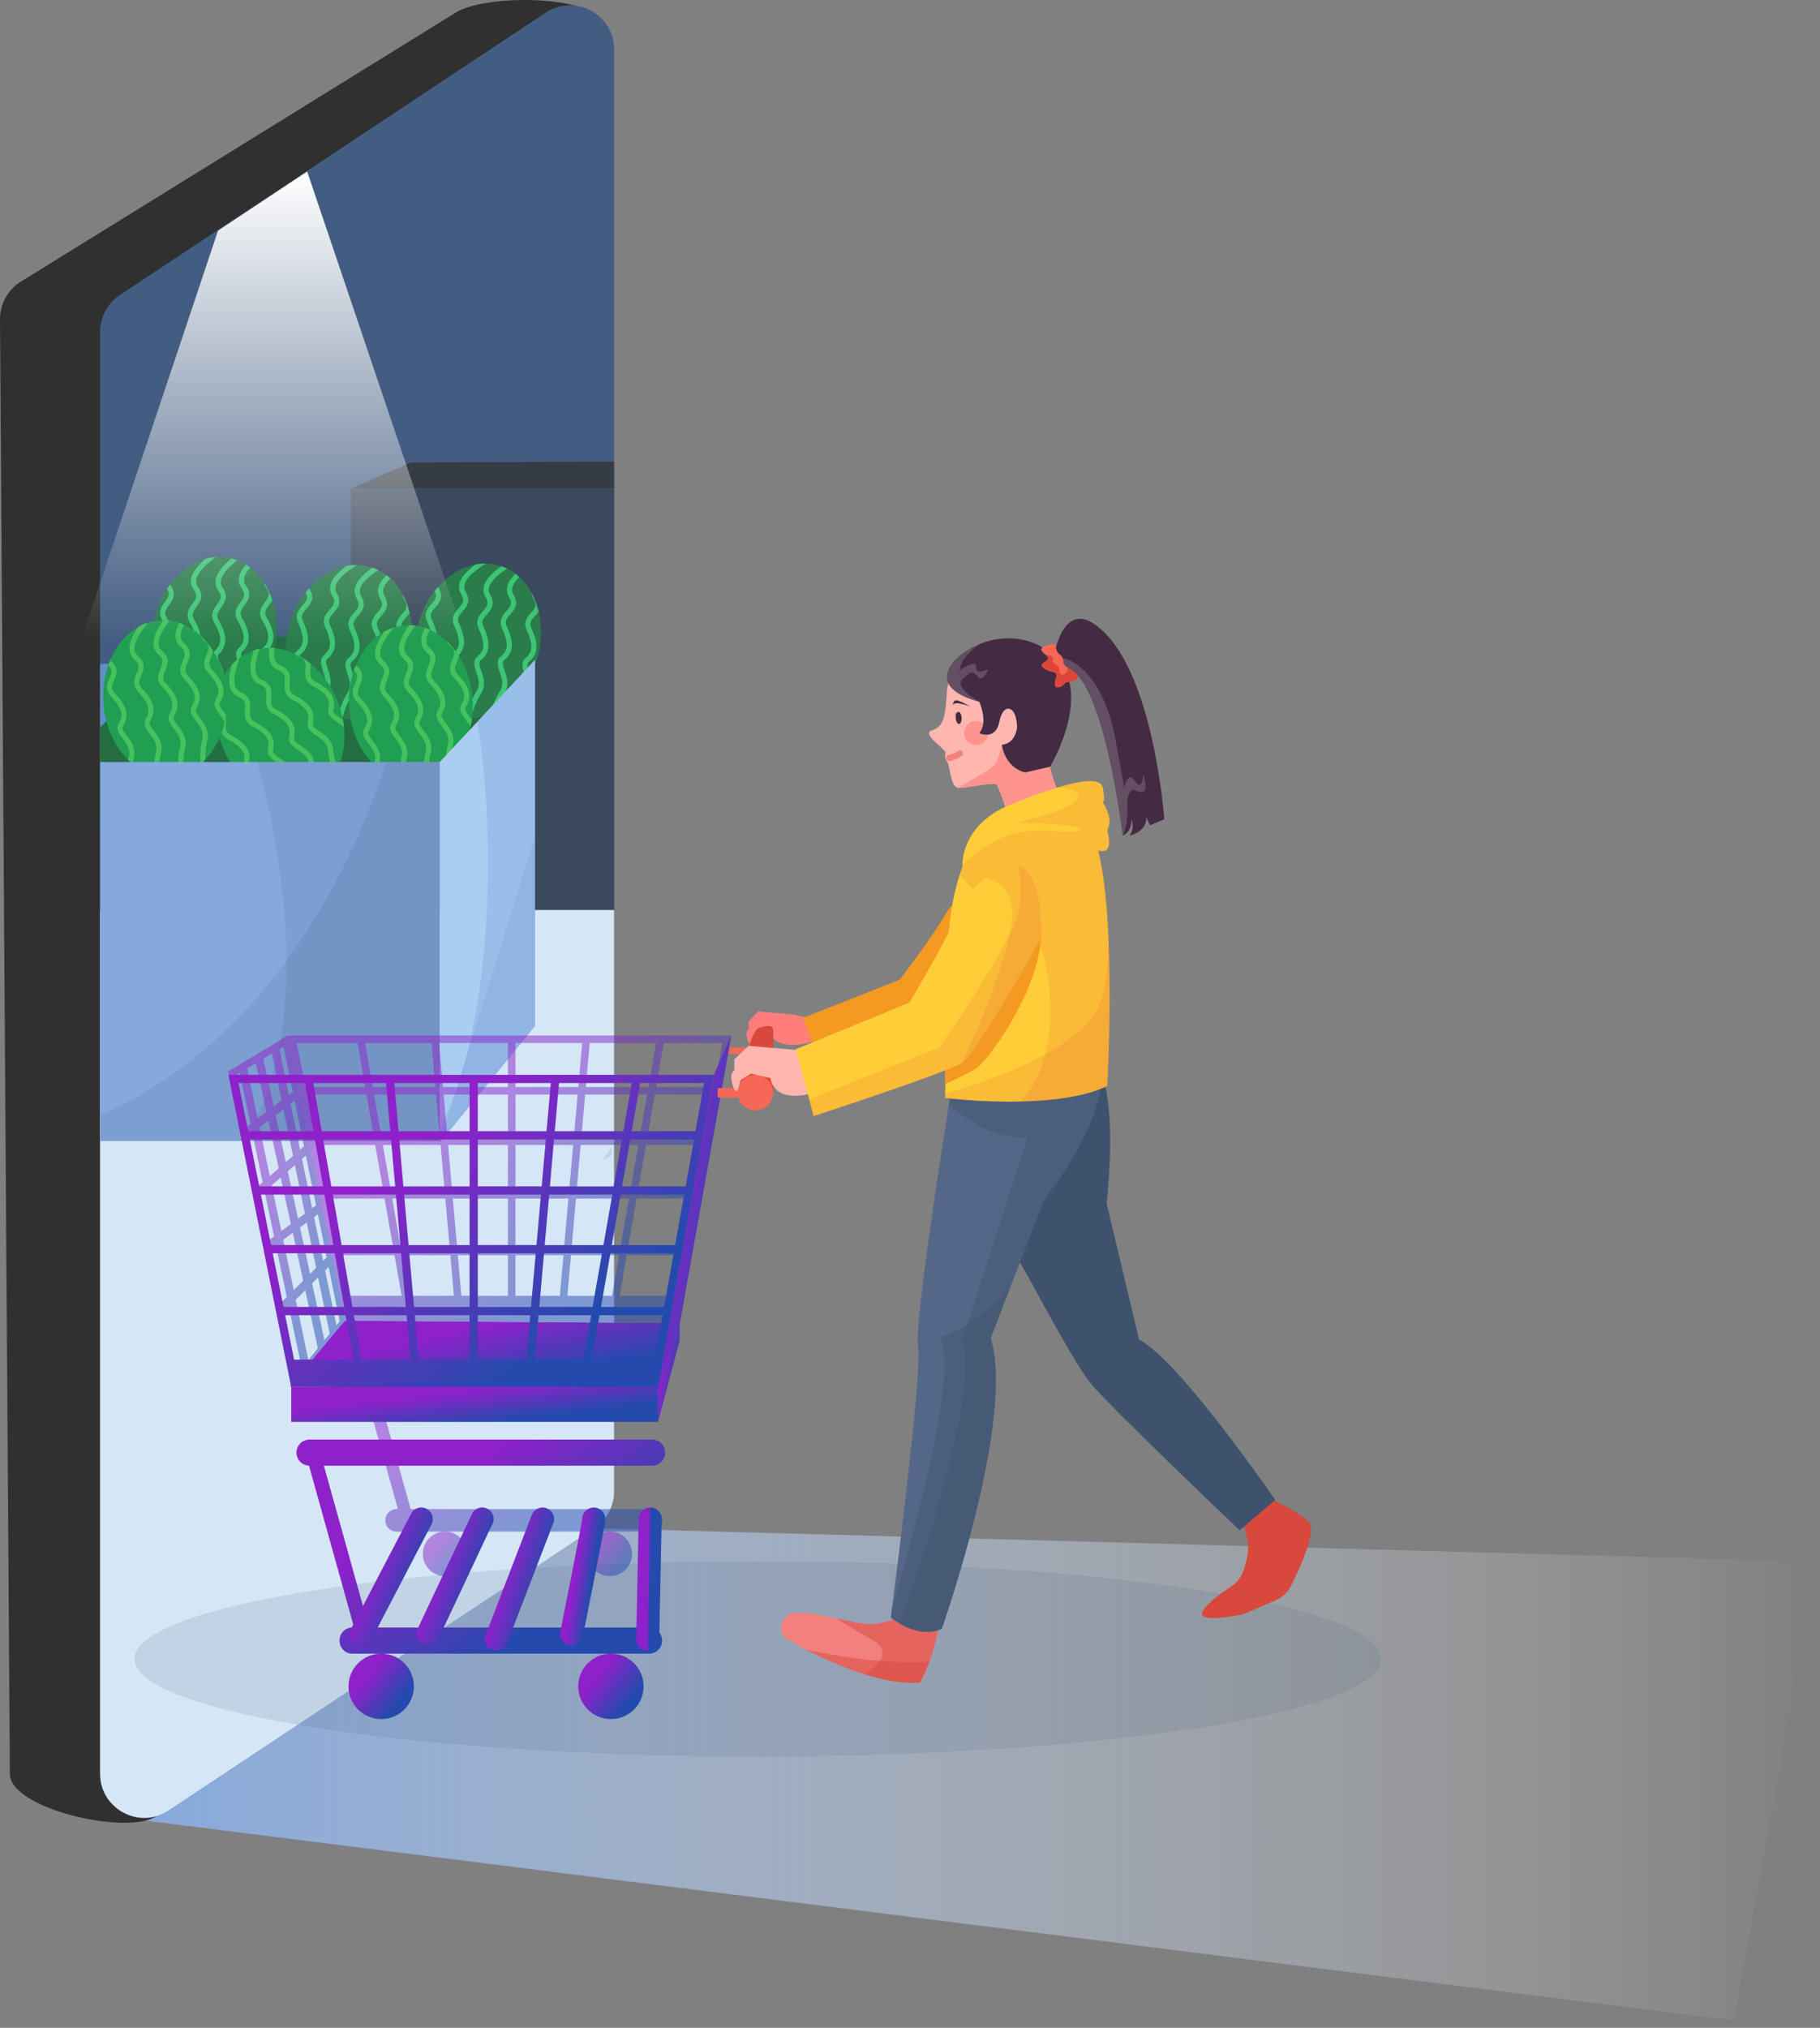 <svg width="158" height="176" viewBox="0 0 158 176" fill="none" xmlns="http://www.w3.org/2000/svg">
<rect x="0" y="0" width="158" height="176" fill="#808080" stroke="none"/>
<path d="M10.788 157.782L150.522 175.364L157.73 135.535L51.605 132.635L10.788 157.782Z" fill="url(#paint0_linear_5369_2092)"/>
<path d="M43.767 132.635L12.172 153.581L13.588 157.628C11.041 159.315 0.856 157.001 0.856 153.948L0 27.695C0 26.411 0.642 25.212 1.715 24.503L39.533 1.111C42.08 -0.576 52.501 -0.522 52.501 2.534L45.482 129.443C45.482 130.724 44.836 131.925 43.767 132.635Z" fill="#303030"/>
<path d="M53.314 4.296V129.436C53.314 130.724 52.672 131.922 51.605 132.635L14.636 157.136C12.094 158.823 8.688 156.994 8.688 153.937V28.8C8.688 27.52 9.337 26.322 10.403 25.608L16.174 21.782L22.422 17.645L47.365 1.104C49.919 -0.583 53.314 1.243 53.314 4.296Z" fill="#435D82"/>
<path opacity="0.44" d="M53.314 42.349H30.457V79.054H53.314V42.349Z" fill="#303030"/>
<path d="M53.314 78.979V129.436C53.314 130.724 52.672 131.922 51.605 132.635L14.636 157.136C12.094 158.823 8.688 156.994 8.688 153.937V78.979H53.314Z" fill="#D5E6F6"/>
<path d="M46.449 57.27L8.691 57.62V66.136H38.182L46.449 57.27Z" fill="#628FC4"/>
<path d="M8.691 63.109C8.962 62.763 15.596 57.274 15.596 57.274C15.596 57.274 17.746 55.823 20.895 55.195C24.044 54.567 32.311 57.075 32.311 57.075L38.438 57.998L42.183 61.133L42.547 66.736L38.438 70.431L29.558 71.066L16.377 71.447H8.688V63.109H8.691Z" fill="#246D42"/>
<path d="M46.046 58.654C45.939 58.85 45.832 59.043 45.718 59.229C45.029 60.352 44.109 61.222 43.086 61.754C42.911 61.853 42.729 61.932 42.543 62.007C42.001 62.214 41.445 62.321 40.882 62.328C40.732 62.328 40.586 62.328 40.432 62.317C40.193 62.285 39.951 62.246 39.715 62.181C39.405 62.099 39.113 61.985 38.842 61.836C38.71 61.764 38.571 61.686 38.438 61.607C37.864 61.222 37.379 60.712 36.998 60.102C36.901 59.945 36.819 59.803 36.734 59.639C35.974 58.141 35.76 56.19 36.295 54.221C36.598 53.109 37.098 52.121 37.729 51.308C37.829 51.183 37.932 51.054 38.035 50.94C38.956 49.913 40.093 49.214 41.285 48.989C41.584 48.932 41.891 48.907 42.187 48.915L42.19 48.907C42.55 48.922 42.907 48.968 43.253 49.061C43.353 49.086 43.442 49.118 43.538 49.15C43.71 49.207 43.867 49.278 44.027 49.35C44.287 49.478 44.53 49.628 44.758 49.803C44.876 49.892 44.993 49.988 45.097 50.092C45.521 50.477 45.874 50.944 46.16 51.468C46.416 51.953 46.627 52.484 46.762 53.062C47.055 54.271 47.048 55.641 46.673 57.017C46.509 57.602 46.302 58.144 46.046 58.654Z" fill="#2A7C4B"/>
<path d="M37.258 59.628C37.165 59.778 37.08 59.938 36.998 60.102C36.901 59.945 36.819 59.803 36.734 59.639C36.78 59.546 36.834 59.467 36.887 59.385C37.247 58.829 37.062 58.287 36.883 57.755C36.709 57.249 36.53 56.718 36.998 56.347C37.515 55.919 37.732 55.355 37.09 53.972C36.744 53.233 37.144 52.784 37.458 52.417C37.768 52.06 38.007 51.8 37.725 51.307C37.825 51.183 37.928 51.054 38.032 50.94C38.043 50.962 38.05 50.986 38.068 51.008C38.567 51.832 38.135 52.32 37.797 52.709C37.461 53.091 37.279 53.33 37.493 53.779C37.946 54.76 38.274 55.862 37.279 56.682C37.076 56.846 37.13 57.078 37.304 57.609C37.49 58.187 37.729 58.897 37.258 59.628Z" fill="#3DC474"/>
<path d="M39.619 59.981C39.248 60.559 39.002 61.268 38.842 61.836C38.709 61.764 38.57 61.686 38.438 61.607C38.61 61.029 38.87 60.331 39.241 59.746C39.601 59.189 39.416 58.64 39.237 58.116C39.07 57.606 38.891 57.081 39.352 56.7C39.865 56.279 40.083 55.716 39.441 54.332C39.102 53.597 39.498 53.144 39.819 52.781C40.143 52.41 40.375 52.142 40.047 51.593C39.423 50.555 40.439 49.61 41.277 48.989C41.577 48.932 41.884 48.907 42.18 48.914C42.14 48.932 42.105 48.964 42.062 48.989C41.295 49.499 39.879 50.452 40.432 51.365C40.921 52.192 40.493 52.673 40.15 53.073C39.815 53.455 39.633 53.694 39.847 54.143C40.304 55.116 40.628 56.226 39.633 57.046C39.43 57.21 39.483 57.442 39.662 57.966C39.858 58.54 40.09 59.25 39.619 59.981Z" fill="#3DC474"/>
<path d="M41.737 60.238C41.306 60.901 41.038 61.739 40.882 62.328C40.732 62.328 40.586 62.328 40.432 62.317C40.586 61.693 40.878 60.755 41.367 59.995C41.72 59.446 41.534 58.893 41.356 58.369C41.188 57.859 41.01 57.335 41.47 56.953C41.983 56.532 42.205 55.962 41.563 54.578C41.22 53.85 41.616 53.398 41.937 53.034C42.262 52.663 42.493 52.395 42.165 51.846C41.509 50.755 42.665 49.76 43.535 49.15C43.706 49.207 43.863 49.278 44.023 49.35C43.25 49.881 42.037 50.769 42.551 51.621C43.039 52.449 42.611 52.93 42.272 53.323C41.937 53.704 41.755 53.943 41.969 54.392C42.422 55.373 42.75 56.482 41.755 57.295C41.548 57.467 41.602 57.699 41.78 58.223C41.973 58.793 42.212 59.503 41.737 60.238Z" fill="#3DC474"/>
<path d="M43.774 60.231C43.474 60.702 43.242 61.258 43.085 61.75C42.91 61.85 42.729 61.928 42.543 62.003C42.714 61.401 42.982 60.63 43.399 59.985C43.752 59.435 43.574 58.886 43.388 58.351C43.221 57.848 43.042 57.324 43.503 56.943C44.023 56.525 44.244 55.955 43.595 54.567C43.257 53.833 43.649 53.387 43.97 53.023C44.294 52.652 44.526 52.385 44.198 51.836C43.745 51.079 44.162 50.359 44.747 49.799C44.865 49.888 44.983 49.984 45.086 50.088C44.601 50.544 44.262 51.083 44.58 51.611C45.072 52.431 44.647 52.923 44.301 53.312C43.966 53.694 43.791 53.932 43.998 54.382C44.451 55.363 44.786 56.475 43.784 57.285C43.585 57.456 43.631 57.688 43.816 58.212C44.009 58.79 44.248 59.5 43.774 60.231Z" fill="#3DC474"/>
<path d="M46.046 58.654C45.939 58.85 45.832 59.043 45.718 59.228C45.685 58.986 45.607 58.743 45.525 58.501C45.357 57.998 45.179 57.474 45.639 57.092C46.163 56.668 46.374 56.101 45.732 54.717C45.393 53.982 45.785 53.536 46.106 53.173C46.431 52.802 46.663 52.534 46.334 51.985C46.227 51.81 46.17 51.639 46.153 51.468C46.409 51.953 46.62 52.484 46.755 53.062C46.663 53.212 46.545 53.34 46.438 53.458C46.103 53.84 45.921 54.079 46.135 54.528C46.588 55.509 46.916 56.618 45.921 57.431C45.714 57.602 45.767 57.834 45.946 58.358C45.981 58.458 46.014 58.551 46.046 58.654Z" fill="#3DC474"/>
<path d="M34.851 58.776C34.744 58.972 34.637 59.164 34.523 59.35C33.838 60.473 32.914 61.343 31.891 61.875C31.716 61.975 31.534 62.053 31.349 62.128C30.806 62.335 30.25 62.442 29.687 62.449C29.537 62.449 29.391 62.449 29.237 62.438C28.998 62.406 28.756 62.367 28.52 62.303C28.21 62.221 27.918 62.107 27.647 61.957C27.515 61.886 27.376 61.807 27.244 61.729C26.669 61.343 26.184 60.834 25.803 60.224C25.707 60.067 25.625 59.924 25.539 59.76C24.779 58.262 24.565 56.311 25.1 54.343C25.403 53.23 25.903 52.242 26.534 51.429C26.634 51.304 26.737 51.176 26.841 51.062C27.761 50.035 28.898 49.336 30.09 49.111C30.389 49.054 30.696 49.029 30.992 49.036L30.995 49.029C31.356 49.043 31.712 49.089 32.058 49.182C32.158 49.207 32.247 49.239 32.344 49.271C32.515 49.328 32.672 49.4 32.832 49.471C33.093 49.599 33.335 49.749 33.563 49.924C33.681 50.013 33.799 50.109 33.902 50.213C34.327 50.598 34.68 51.065 34.965 51.59C35.222 52.075 35.432 52.606 35.568 53.184C35.86 54.393 35.853 55.762 35.478 57.139C35.314 57.724 35.108 58.266 34.851 58.776Z" fill="#2A7C4B"/>
<path d="M26.063 59.749C25.97 59.899 25.885 60.059 25.803 60.224C25.706 60.067 25.625 59.924 25.539 59.76C25.585 59.667 25.639 59.589 25.692 59.507C26.052 58.95 25.867 58.408 25.689 57.877C25.514 57.37 25.336 56.839 25.803 56.468C26.32 56.04 26.538 55.477 25.895 54.093C25.55 53.355 25.949 52.905 26.263 52.538C26.573 52.181 26.812 51.921 26.53 51.429C26.63 51.304 26.734 51.176 26.837 51.062C26.848 51.083 26.855 51.108 26.873 51.129C27.372 51.953 26.94 52.442 26.602 52.83C26.266 53.212 26.084 53.451 26.299 53.9C26.751 54.881 27.079 55.983 26.084 56.803C25.881 56.967 25.935 57.199 26.11 57.731C26.295 58.305 26.534 59.014 26.063 59.749Z" fill="#3DC474"/>
<path d="M28.424 60.102C28.053 60.68 27.807 61.39 27.647 61.957C27.515 61.886 27.376 61.807 27.244 61.729C27.415 61.151 27.675 60.452 28.046 59.867C28.406 59.311 28.221 58.761 28.043 58.237C27.875 57.727 27.697 57.203 28.157 56.821C28.67 56.4 28.888 55.837 28.246 54.453C27.907 53.718 28.303 53.266 28.624 52.902C28.948 52.531 29.18 52.263 28.852 51.714C28.228 50.676 29.244 49.731 30.082 49.111C30.382 49.054 30.689 49.029 30.985 49.036C30.945 49.054 30.91 49.086 30.867 49.111C30.1 49.621 28.684 50.573 29.237 51.486C29.726 52.313 29.298 52.795 28.956 53.194C28.62 53.576 28.438 53.815 28.652 54.264C29.109 55.238 29.433 56.347 28.438 57.167C28.235 57.331 28.289 57.563 28.467 58.087C28.663 58.661 28.895 59.368 28.424 60.102Z" fill="#3DC474"/>
<path d="M30.546 60.359C30.114 61.022 29.847 61.861 29.69 62.449C29.54 62.449 29.394 62.449 29.241 62.438C29.394 61.814 29.686 60.876 30.175 60.117C30.528 59.567 30.343 59.015 30.164 58.49C29.997 57.98 29.819 57.456 30.279 57.075C30.792 56.654 31.013 56.083 30.371 54.699C30.029 53.972 30.425 53.519 30.746 53.155C31.07 52.784 31.302 52.517 30.974 51.967C30.318 50.876 31.473 49.881 32.343 49.271C32.515 49.328 32.672 49.4 32.832 49.471C32.058 50.002 30.846 50.89 31.359 51.743C31.848 52.57 31.42 53.052 31.081 53.444C30.746 53.825 30.564 54.064 30.778 54.514C31.231 55.495 31.559 56.604 30.564 57.417C30.357 57.588 30.41 57.82 30.589 58.344C30.778 58.915 31.017 59.624 30.546 60.359Z" fill="#3DC474"/>
<path d="M32.583 60.352C32.283 60.823 32.051 61.379 31.894 61.871C31.719 61.971 31.538 62.05 31.352 62.124C31.523 61.522 31.791 60.752 32.208 60.106C32.561 59.557 32.383 59.008 32.197 58.473C32.03 57.97 31.851 57.446 32.311 57.064C32.832 56.647 33.053 56.076 32.404 54.689C32.065 53.954 32.458 53.508 32.779 53.144C33.103 52.773 33.335 52.506 33.007 51.957C32.554 51.201 32.971 50.48 33.556 49.92C33.674 50.01 33.791 50.106 33.895 50.209C33.41 50.666 33.071 51.204 33.388 51.732C33.881 52.552 33.456 53.045 33.11 53.433C32.775 53.815 32.6 54.054 32.807 54.503C33.26 55.484 33.595 56.597 32.593 57.406C32.393 57.577 32.44 57.809 32.625 58.334C32.814 58.911 33.053 59.621 32.583 60.352Z" fill="#3DC474"/>
<path d="M34.851 58.776C34.744 58.972 34.637 59.164 34.523 59.35C34.49 59.107 34.412 58.865 34.33 58.622C34.162 58.119 33.984 57.595 34.444 57.214C34.968 56.789 35.179 56.222 34.537 54.838C34.198 54.104 34.59 53.658 34.911 53.294C35.236 52.923 35.468 52.656 35.14 52.106C35.033 51.932 34.976 51.761 34.958 51.589C35.215 52.074 35.425 52.606 35.56 53.184C35.468 53.333 35.35 53.462 35.243 53.579C34.908 53.961 34.726 54.2 34.94 54.649C35.393 55.63 35.721 56.739 34.726 57.552C34.519 57.724 34.573 57.955 34.751 58.48C34.786 58.579 34.819 58.672 34.851 58.776Z" fill="#3DC474"/>
<path d="M23.417 57.709C23.328 57.913 23.238 58.116 23.142 58.312C22.557 59.492 21.712 60.438 20.738 61.054C20.574 61.169 20.396 61.261 20.221 61.354C19.701 61.607 19.155 61.764 18.591 61.818C18.442 61.828 18.296 61.843 18.142 61.846C17.903 61.836 17.657 61.818 17.418 61.775C17.101 61.721 16.801 61.632 16.516 61.507C16.377 61.45 16.231 61.383 16.095 61.315C15.492 60.983 14.961 60.512 14.529 59.942C14.419 59.795 14.326 59.656 14.226 59.503C13.342 58.077 12.957 56.154 13.317 54.146C13.52 53.012 13.934 51.982 14.49 51.118C14.579 50.987 14.668 50.847 14.765 50.726C15.592 49.621 16.662 48.829 17.832 48.501C18.124 48.419 18.431 48.365 18.724 48.347L18.727 48.34C19.087 48.322 19.444 48.337 19.8 48.401C19.9 48.419 19.993 48.44 20.093 48.465C20.268 48.508 20.432 48.565 20.596 48.618C20.867 48.725 21.12 48.85 21.363 49.007C21.487 49.086 21.612 49.171 21.726 49.264C22.183 49.61 22.575 50.045 22.907 50.544C23.206 51.004 23.46 51.518 23.645 52.078C24.044 53.255 24.151 54.621 23.898 56.026C23.784 56.621 23.624 57.181 23.417 57.709Z" fill="#2A7C4B"/>
<path d="M14.743 59.446C14.665 59.603 14.59 59.771 14.526 59.942C14.415 59.796 14.322 59.657 14.223 59.503C14.262 59.407 14.308 59.321 14.351 59.236C14.661 58.651 14.43 58.127 14.208 57.613C13.991 57.124 13.766 56.611 14.198 56.201C14.676 55.73 14.843 55.149 14.084 53.825C13.674 53.123 14.034 52.638 14.315 52.246C14.594 51.864 14.808 51.582 14.487 51.119C14.576 50.987 14.665 50.848 14.761 50.726C14.772 50.744 14.783 50.773 14.8 50.794C15.367 51.568 14.982 52.096 14.679 52.513C14.376 52.923 14.219 53.176 14.469 53.608C15.007 54.546 15.428 55.616 14.508 56.518C14.319 56.696 14.394 56.925 14.615 57.438C14.85 57.987 15.15 58.676 14.743 59.446Z" fill="#3DC474"/>
<path d="M17.126 59.592C16.808 60.199 16.623 60.93 16.512 61.508C16.373 61.45 16.227 61.383 16.092 61.315C16.213 60.723 16.413 60.006 16.73 59.393C17.04 58.808 16.808 58.276 16.587 57.77C16.377 57.274 16.156 56.768 16.58 56.35C17.055 55.887 17.222 55.306 16.466 53.986C16.067 53.283 16.416 52.798 16.705 52.41C16.994 52.014 17.204 51.725 16.83 51.208C16.116 50.227 17.047 49.196 17.828 48.508C18.121 48.426 18.427 48.373 18.72 48.355C18.681 48.376 18.649 48.412 18.609 48.44C17.889 49.014 16.562 50.084 17.19 50.947C17.75 51.728 17.365 52.249 17.058 52.674C16.755 53.084 16.598 53.337 16.848 53.769C17.386 54.699 17.807 55.776 16.887 56.679C16.698 56.857 16.773 57.085 16.994 57.592C17.24 58.137 17.532 58.822 17.126 59.592Z" fill="#3DC474"/>
<path d="M19.262 59.664C18.891 60.363 18.698 61.218 18.591 61.821C18.442 61.832 18.295 61.846 18.142 61.85C18.242 61.211 18.449 60.256 18.873 59.457C19.176 58.879 18.945 58.344 18.72 57.838C18.509 57.342 18.288 56.836 18.713 56.418C19.187 55.955 19.358 55.366 18.599 54.043C18.196 53.347 18.549 52.862 18.837 52.474C19.126 52.078 19.337 51.789 18.962 51.272C18.213 50.241 19.28 49.15 20.089 48.469C20.264 48.511 20.428 48.569 20.592 48.622C19.865 49.218 18.738 50.209 19.323 51.012C19.883 51.793 19.497 52.313 19.194 52.731C18.891 53.141 18.734 53.394 18.984 53.825C19.522 54.763 19.943 55.84 19.023 56.736C18.83 56.921 18.905 57.149 19.13 57.656C19.369 58.205 19.669 58.89 19.262 59.664Z" fill="#3DC474"/>
<path d="M21.291 59.478C21.035 59.97 20.853 60.548 20.739 61.051C20.575 61.165 20.396 61.258 20.221 61.35C20.339 60.733 20.539 59.945 20.899 59.268C21.202 58.69 20.977 58.158 20.749 57.641C20.539 57.153 20.314 56.65 20.739 56.229C21.224 55.766 21.391 55.181 20.624 53.854C20.225 53.151 20.575 52.673 20.863 52.285C21.152 51.889 21.363 51.6 20.988 51.083C20.471 50.366 20.824 49.617 21.359 49.004C21.484 49.082 21.609 49.168 21.723 49.26C21.281 49.756 20.988 50.323 21.348 50.822C21.908 51.596 21.53 52.124 21.22 52.541C20.917 52.952 20.767 53.205 21.01 53.636C21.548 54.574 21.976 55.655 21.049 56.547C20.867 56.736 20.931 56.96 21.163 57.47C21.395 58.023 21.698 58.708 21.291 59.478Z" fill="#3DC474"/>
<path d="M23.417 57.709C23.328 57.913 23.238 58.116 23.142 58.312C23.089 58.073 22.992 57.841 22.889 57.606C22.679 57.117 22.454 56.614 22.878 56.194C23.363 55.723 23.524 55.142 22.764 53.819C22.365 53.116 22.714 52.638 23.003 52.249C23.292 51.853 23.502 51.565 23.128 51.047C23.007 50.88 22.935 50.719 22.903 50.548C23.203 51.008 23.456 51.522 23.642 52.082C23.563 52.239 23.456 52.374 23.36 52.506C23.057 52.916 22.9 53.169 23.149 53.601C23.688 54.539 24.109 55.616 23.189 56.511C22.996 56.7 23.071 56.925 23.296 57.431C23.331 57.52 23.374 57.609 23.417 57.709Z" fill="#3DC474"/>
<path d="M40.963 62.456C40.924 62.674 40.885 62.895 40.839 63.105C40.55 64.389 39.954 65.509 39.155 66.34C39.023 66.49 38.873 66.622 38.724 66.754C38.278 67.121 37.782 67.403 37.251 67.592C37.108 67.638 36.969 67.684 36.819 67.724C36.584 67.77 36.341 67.809 36.099 67.827C35.778 67.852 35.464 67.834 35.157 67.781C35.008 67.756 34.851 67.727 34.704 67.695C34.038 67.513 33.413 67.185 32.857 66.732C32.714 66.615 32.59 66.504 32.458 66.379C31.259 65.206 30.428 63.426 30.303 61.39C30.232 60.238 30.389 59.143 30.728 58.169C30.781 58.02 30.838 57.863 30.899 57.724C31.441 56.454 32.294 55.43 33.349 54.835C33.617 54.685 33.898 54.56 34.18 54.475V54.467C34.526 54.364 34.876 54.296 35.236 54.271C35.339 54.264 35.432 54.264 35.532 54.264C35.714 54.264 35.885 54.278 36.056 54.296C36.345 54.336 36.62 54.4 36.894 54.492C37.037 54.539 37.176 54.596 37.308 54.657C37.832 54.885 38.317 55.213 38.756 55.619C39.155 55.994 39.523 56.432 39.836 56.935C40.503 57.984 40.931 59.286 41.02 60.712C41.063 61.315 41.038 61.893 40.963 62.456Z" fill="#209E52"/>
<path d="M32.95 66.201C32.91 66.372 32.878 66.554 32.857 66.732C32.714 66.615 32.59 66.504 32.458 66.379C32.472 66.276 32.497 66.183 32.522 66.09C32.686 65.448 32.333 64.995 31.997 64.546C31.669 64.122 31.331 63.676 31.652 63.176C32.005 62.606 32.026 62.003 30.977 60.898C30.414 60.309 30.649 59.753 30.828 59.307C31.01 58.868 31.149 58.547 30.724 58.173C30.778 58.023 30.835 57.866 30.895 57.727C30.91 57.741 30.928 57.766 30.949 57.781C31.684 58.398 31.434 59.004 31.238 59.482C31.042 59.953 30.949 60.234 31.291 60.594C32.037 61.379 32.7 62.317 32.019 63.415C31.876 63.633 32.005 63.84 32.34 64.286C32.707 64.76 33.16 65.356 32.95 66.201Z" fill="#46C15D"/>
<path d="M35.3 65.776C35.136 66.443 35.129 67.192 35.157 67.781C35.008 67.756 34.851 67.727 34.704 67.695C34.679 67.093 34.704 66.347 34.868 65.673C35.032 65.031 34.679 64.567 34.344 64.129C34.023 63.697 33.688 63.259 33.998 62.749C34.351 62.185 34.373 61.582 33.324 60.477C32.768 59.888 32.996 59.332 33.181 58.886C33.37 58.433 33.502 58.102 33.017 57.688C32.094 56.903 32.75 55.684 33.346 54.828C33.613 54.678 33.895 54.553 34.177 54.468C34.145 54.5 34.123 54.539 34.091 54.578C33.528 55.306 32.493 56.661 33.306 57.349C34.034 57.977 33.784 58.572 33.588 59.057C33.392 59.528 33.299 59.81 33.642 60.17C34.387 60.944 35.05 61.893 34.369 62.991C34.227 63.209 34.355 63.416 34.69 63.854C35.065 64.336 35.51 64.931 35.3 65.776Z" fill="#46C15D"/>
<path d="M37.39 65.338C37.194 66.105 37.208 66.982 37.247 67.592C37.105 67.638 36.965 67.684 36.816 67.724C36.762 67.082 36.737 66.101 36.958 65.224C37.115 64.589 36.762 64.129 36.427 63.69C36.106 63.259 35.771 62.82 36.081 62.31C36.434 61.746 36.456 61.137 35.407 60.031C34.851 59.45 35.079 58.897 35.264 58.448C35.453 57.995 35.585 57.663 35.1 57.249C34.13 56.425 34.904 55.109 35.532 54.257C35.714 54.257 35.885 54.271 36.056 54.289C35.493 55.042 34.63 56.272 35.389 56.914C36.117 57.542 35.867 58.137 35.671 58.615C35.475 59.086 35.382 59.368 35.724 59.728C36.47 60.513 37.133 61.458 36.452 62.549C36.309 62.777 36.438 62.98 36.773 63.419C37.147 63.897 37.6 64.493 37.39 65.338Z" fill="#46C15D"/>
<path d="M39.316 64.681C39.184 65.224 39.145 65.826 39.152 66.343C39.02 66.493 38.87 66.625 38.72 66.757C38.688 66.129 38.695 65.316 38.884 64.571C39.041 63.936 38.695 63.476 38.353 63.027C38.032 62.602 37.697 62.164 38.007 61.657C38.367 61.094 38.392 60.484 37.333 59.378C36.776 58.79 37.005 58.244 37.19 57.795C37.379 57.342 37.511 57.01 37.026 56.596C36.352 56.026 36.516 55.209 36.894 54.489C37.037 54.535 37.176 54.592 37.308 54.653C36.994 55.241 36.844 55.858 37.315 56.258C38.042 56.875 37.8 57.481 37.597 57.959C37.401 58.43 37.315 58.711 37.65 59.072C38.395 59.856 39.066 60.801 38.378 61.893C38.246 62.121 38.363 62.324 38.706 62.763C39.073 63.241 39.53 63.836 39.316 64.681Z" fill="#46C15D"/>
<path d="M40.963 62.456C40.924 62.674 40.885 62.895 40.839 63.105C40.728 62.888 40.582 62.681 40.425 62.478C40.104 62.053 39.769 61.615 40.079 61.108C40.439 60.538 40.453 59.935 39.405 58.829C38.849 58.241 39.077 57.695 39.262 57.246C39.451 56.793 39.583 56.461 39.098 56.047C38.941 55.916 38.831 55.773 38.763 55.616C39.162 55.99 39.53 56.429 39.844 56.932C39.804 57.103 39.733 57.26 39.672 57.41C39.476 57.881 39.383 58.162 39.726 58.523C40.471 59.307 41.135 60.252 40.453 61.344C40.311 61.572 40.439 61.775 40.774 62.214C40.835 62.292 40.899 62.371 40.963 62.456Z" fill="#46C15D"/>
<path d="M29.779 62.485C29.811 62.706 29.844 62.927 29.869 63.141C30 64.45 29.794 65.701 29.302 66.743C29.223 66.925 29.123 67.1 29.023 67.274C28.717 67.766 28.338 68.191 27.893 68.537C27.775 68.626 27.654 68.715 27.525 68.801C27.319 68.918 27.101 69.032 26.876 69.125C26.58 69.25 26.277 69.336 25.971 69.379C25.821 69.403 25.664 69.425 25.514 69.443C24.826 69.482 24.127 69.371 23.456 69.118C23.285 69.05 23.132 68.986 22.964 68.911C21.456 68.177 20.104 66.757 19.337 64.867C18.905 63.797 18.706 62.709 18.716 61.682C18.72 61.525 18.724 61.358 18.738 61.204C18.848 59.831 19.33 58.587 20.143 57.684C20.35 57.46 20.575 57.249 20.817 57.078L20.814 57.071C21.11 56.864 21.42 56.686 21.755 56.55C21.848 56.511 21.937 56.479 22.033 56.447C22.204 56.39 22.372 56.35 22.54 56.311C22.828 56.258 23.107 56.229 23.396 56.229C23.545 56.229 23.695 56.236 23.841 56.254C24.412 56.304 24.976 56.461 25.521 56.707C26.02 56.935 26.509 57.235 26.965 57.609C27.932 58.394 28.752 59.489 29.287 60.812C29.512 61.368 29.672 61.925 29.779 62.485Z" fill="#209E52"/>
<path d="M23.37 68.58C23.388 68.754 23.417 68.936 23.449 69.115C23.278 69.047 23.124 68.983 22.957 68.908C22.939 68.808 22.932 68.708 22.925 68.612C22.875 67.952 22.397 67.631 21.937 67.317C21.491 67.021 21.031 66.704 21.174 66.126C21.327 65.473 21.156 64.892 19.811 64.179C19.091 63.801 19.137 63.198 19.166 62.72C19.198 62.246 19.23 61.896 18.709 61.675C18.713 61.518 18.716 61.351 18.731 61.197C18.752 61.208 18.773 61.226 18.798 61.233C19.694 61.586 19.647 62.239 19.615 62.752C19.579 63.259 19.579 63.558 20.022 63.79C20.977 64.296 21.905 64.974 21.609 66.233C21.544 66.486 21.73 66.64 22.19 66.953C22.682 67.292 23.303 67.713 23.37 68.58Z" fill="#46C15D"/>
<path d="M25.464 67.431C25.521 68.116 25.753 68.829 25.967 69.378C25.817 69.403 25.66 69.425 25.51 69.443C25.296 68.879 25.082 68.166 25.025 67.474C24.975 66.814 24.497 66.486 24.037 66.179C23.595 65.873 23.139 65.566 23.274 64.981C23.427 64.336 23.26 63.754 21.912 63.041C21.198 62.659 21.238 62.06 21.273 61.579C21.305 61.087 21.33 60.734 20.735 60.495C19.608 60.045 19.847 58.679 20.139 57.681C20.346 57.456 20.571 57.246 20.813 57.075C20.792 57.114 20.785 57.16 20.767 57.206C20.464 58.077 19.915 59.689 20.906 60.084C21.794 60.448 21.748 61.09 21.716 61.614C21.68 62.121 21.68 62.42 22.122 62.652C23.074 63.152 24.005 63.836 23.709 65.095C23.645 65.348 23.83 65.502 24.287 65.808C24.783 66.14 25.396 66.565 25.464 67.431Z" fill="#46C15D"/>
<path d="M27.308 66.351C27.365 67.139 27.661 67.966 27.893 68.533C27.775 68.622 27.654 68.712 27.525 68.797C27.269 68.205 26.937 67.285 26.866 66.383C26.812 65.73 26.331 65.406 25.874 65.095C25.432 64.788 24.975 64.482 25.111 63.897C25.264 63.251 25.093 62.663 23.749 61.95C23.039 61.575 23.075 60.976 23.11 60.495C23.142 60.002 23.167 59.649 22.572 59.41C21.391 58.94 21.705 57.445 22.03 56.436C22.201 56.379 22.368 56.34 22.536 56.3C22.24 57.192 21.816 58.633 22.739 59C23.627 59.364 23.581 60.006 23.545 60.523C23.51 61.03 23.51 61.329 23.952 61.561C24.908 62.067 25.838 62.756 25.539 64.004C25.478 64.264 25.66 64.418 26.12 64.724C26.619 65.063 27.24 65.484 27.308 66.351Z" fill="#46C15D"/>
<path d="M28.927 65.117C28.973 65.673 29.127 66.254 29.298 66.743C29.219 66.925 29.119 67.1 29.02 67.274C28.791 66.689 28.538 65.916 28.481 65.149C28.428 64.496 27.953 64.168 27.486 63.854C27.047 63.555 26.587 63.248 26.723 62.663C26.887 62.014 26.712 61.425 25.36 60.716C24.647 60.334 24.686 59.742 24.726 59.261C24.758 58.769 24.783 58.416 24.187 58.176C23.367 57.848 23.264 57.025 23.392 56.222C23.542 56.222 23.692 56.229 23.838 56.247C23.727 56.903 23.784 57.538 24.355 57.766C25.243 58.123 25.204 58.772 25.161 59.289C25.125 59.796 25.132 60.092 25.567 60.327C26.523 60.834 27.461 61.518 27.154 62.77C27.101 63.027 27.276 63.184 27.743 63.49C28.239 63.826 28.859 64.246 28.927 65.117Z" fill="#46C15D"/>
<path d="M29.779 62.485C29.811 62.706 29.843 62.927 29.868 63.141C29.694 62.966 29.49 62.823 29.276 62.677C28.838 62.378 28.378 62.071 28.513 61.486C28.674 60.83 28.495 60.252 27.151 59.539C26.438 59.157 26.477 58.565 26.516 58.084C26.548 57.592 26.573 57.239 25.977 56.999C25.785 56.925 25.639 56.825 25.521 56.7C26.02 56.928 26.509 57.228 26.965 57.602C26.983 57.777 26.965 57.948 26.955 58.109C26.919 58.615 26.919 58.915 27.361 59.147C28.317 59.653 29.248 60.338 28.948 61.589C28.888 61.85 29.07 62.003 29.53 62.31C29.608 62.367 29.69 62.424 29.779 62.485Z" fill="#46C15D"/>
<path d="M19.633 62.028C19.594 62.246 19.554 62.467 19.508 62.677C19.219 63.961 18.624 65.081 17.825 65.912C17.693 66.062 17.543 66.194 17.393 66.326C16.947 66.693 16.452 66.975 15.92 67.164C15.778 67.21 15.639 67.256 15.489 67.296C15.253 67.342 15.011 67.381 14.768 67.399C14.447 67.424 14.133 67.406 13.827 67.353C13.677 67.328 13.52 67.299 13.374 67.267C12.707 67.085 12.083 66.757 11.527 66.304C11.384 66.186 11.259 66.076 11.127 65.951C9.929 64.778 9.098 62.998 8.973 60.962C8.902 59.81 9.059 58.715 9.397 57.741C9.451 57.592 9.508 57.435 9.569 57.296C10.111 56.026 10.963 55.002 12.019 54.407C12.286 54.257 12.568 54.132 12.85 54.047V54.039C13.195 53.936 13.545 53.868 13.905 53.843C14.009 53.836 14.101 53.836 14.201 53.836C14.383 53.836 14.554 53.85 14.726 53.868C15.014 53.907 15.289 53.972 15.564 54.064C15.706 54.111 15.845 54.168 15.977 54.228C16.502 54.457 16.987 54.785 17.425 55.191C17.825 55.566 18.192 56.005 18.506 56.507C19.173 57.556 19.601 58.858 19.69 60.284C19.736 60.887 19.711 61.465 19.633 62.028Z" fill="#209E52"/>
<path d="M11.623 65.773C11.584 65.944 11.552 66.126 11.53 66.304C11.387 66.186 11.263 66.076 11.131 65.951C11.145 65.848 11.17 65.755 11.195 65.662C11.359 65.02 11.006 64.567 10.671 64.118C10.342 63.694 10.004 63.248 10.325 62.748C10.678 62.178 10.699 61.575 9.651 60.47C9.087 59.881 9.322 59.325 9.501 58.879C9.683 58.44 9.822 58.119 9.397 57.745C9.451 57.595 9.508 57.438 9.569 57.299C9.583 57.313 9.601 57.338 9.622 57.353C10.357 57.97 10.107 58.576 9.911 59.054C9.715 59.525 9.622 59.806 9.964 60.166C10.71 60.951 11.373 61.889 10.692 62.987C10.549 63.205 10.678 63.412 11.013 63.858C11.38 64.332 11.833 64.927 11.623 65.773Z" fill="#46C15D"/>
<path d="M13.973 65.349C13.809 66.015 13.802 66.764 13.83 67.353C13.681 67.328 13.524 67.299 13.377 67.267C13.352 66.665 13.377 65.919 13.541 65.245C13.706 64.603 13.352 64.139 13.017 63.701C12.696 63.269 12.361 62.831 12.671 62.321C13.024 61.757 13.046 61.154 11.997 60.049C11.441 59.46 11.669 58.904 11.855 58.458C12.044 58.005 12.176 57.674 11.691 57.26C10.767 56.475 11.423 55.256 12.019 54.4C12.286 54.25 12.568 54.125 12.85 54.04C12.818 54.072 12.796 54.111 12.764 54.15C12.201 54.878 11.166 56.233 11.979 56.921C12.707 57.549 12.457 58.144 12.261 58.63C12.065 59.1 11.972 59.382 12.315 59.742C13.06 60.516 13.723 61.465 13.042 62.563C12.9 62.781 13.028 62.988 13.363 63.426C13.738 63.908 14.184 64.503 13.973 65.349Z" fill="#46C15D"/>
<path d="M16.063 64.91C15.867 65.677 15.881 66.554 15.92 67.164C15.778 67.21 15.639 67.257 15.489 67.296C15.435 66.654 15.41 65.673 15.632 64.796C15.788 64.161 15.435 63.701 15.1 63.262C14.779 62.831 14.444 62.392 14.754 61.882C15.107 61.319 15.129 60.709 14.08 59.603C13.524 59.022 13.752 58.469 13.938 58.02C14.127 57.567 14.258 57.235 13.773 56.821C12.803 55.998 13.577 54.681 14.205 53.829C14.387 53.829 14.558 53.843 14.729 53.861C14.166 54.614 13.303 55.844 14.062 56.486C14.79 57.114 14.54 57.709 14.344 58.187C14.148 58.658 14.055 58.94 14.398 59.3C15.143 60.084 15.806 61.03 15.125 62.121C14.982 62.349 15.111 62.553 15.446 62.991C15.82 63.469 16.273 64.065 16.063 64.91Z" fill="#46C15D"/>
<path d="M17.989 64.254C17.857 64.796 17.818 65.398 17.825 65.915C17.693 66.065 17.543 66.197 17.393 66.329C17.361 65.701 17.368 64.888 17.557 64.143C17.714 63.508 17.368 63.048 17.026 62.599C16.705 62.174 16.37 61.736 16.68 61.229C17.04 60.666 17.065 60.056 16.006 58.95C15.45 58.362 15.678 57.816 15.863 57.367C16.052 56.914 16.184 56.582 15.699 56.169C15.025 55.598 15.189 54.781 15.567 54.061C15.71 54.107 15.849 54.164 15.981 54.225C15.667 54.813 15.518 55.43 15.988 55.83C16.716 56.447 16.473 57.053 16.27 57.531C16.074 58.002 15.988 58.283 16.323 58.644C17.069 59.428 17.739 60.373 17.051 61.465C16.919 61.693 17.037 61.896 17.379 62.335C17.747 62.813 18.199 63.408 17.989 64.254Z" fill="#46C15D"/>
<path d="M19.633 62.028C19.594 62.246 19.554 62.467 19.508 62.677C19.397 62.46 19.251 62.253 19.094 62.05C18.773 61.625 18.438 61.187 18.748 60.68C19.109 60.11 19.123 59.507 18.074 58.401C17.518 57.813 17.746 57.267 17.932 56.818C18.121 56.365 18.253 56.033 17.768 55.62C17.611 55.488 17.5 55.345 17.432 55.188C17.832 55.562 18.199 56.001 18.513 56.504C18.474 56.675 18.402 56.832 18.342 56.982C18.146 57.453 18.053 57.734 18.395 58.095C19.141 58.879 19.804 59.824 19.123 60.916C18.98 61.144 19.109 61.347 19.444 61.786C19.508 61.864 19.572 61.943 19.633 62.028Z" fill="#46C15D"/>
<path d="M38.178 66.137H8.691V99.029H38.178V66.137Z" fill="#85A9DD"/>
<path opacity="0.12" d="M38.178 66.137V99.029H8.691V96.786C15.756 93.673 21.013 88.63 24.876 83.366C29.59 76.943 32.226 70.174 33.538 66.137H38.178Z" fill="#3F526D"/>
<path opacity="0.12" d="M38.178 66.137V99.029H21.248C23.998 94.393 24.897 88.787 24.875 83.366C24.847 76.586 23.395 70.088 22.354 66.137H38.178Z" fill="#3F526D"/>
<path opacity="0.12" d="M53.107 100.292L52.333 100.648L53.093 99.522L53.107 100.292Z" fill="#3F526D"/>
<path d="M46.448 57.27V89.043L38.185 99.158L38.178 99.172V66.136L41.413 62.67L46.448 57.27Z" fill="#AACEF2"/>
<path opacity="0.44" d="M46.448 72.592V89.047L38.185 99.161C39.776 94.072 43.756 81.294 46.448 72.592Z" fill="#85A9DD"/>
<path opacity="0.44" d="M46.452 57.27V89.047L38.182 99.175V97.934C43.217 88.091 42.811 70.791 41.502 63.112C41.473 62.962 41.445 62.813 41.416 62.67L46.452 57.27Z" fill="#85A9DD"/>
<path opacity="0.15" d="M65.789 152.45C95.674 152.45 119.901 148.658 119.901 143.98C119.901 139.302 95.674 135.51 65.789 135.51C35.903 135.51 11.676 139.302 11.676 143.98C11.676 148.658 35.903 152.45 65.789 152.45Z" fill="#546788"/>
<path d="M68.934 88.063L65.828 87.784L64.986 88.63V89.329C64.986 89.329 64.673 89.446 64.876 90.202C65.079 90.959 65.222 90.459 65.222 90.459L65.354 89.942L65.985 89.525L66.919 89.892C66.919 89.892 67.647 91.347 70.76 90.345C74.398 89.179 68.934 88.063 68.934 88.063Z" fill="#FF7E7B"/>
<path d="M92.615 70.431C92.615 70.431 89.402 71.625 88.072 72.032C87.658 72.157 87.426 72.203 87.529 72.114C87.558 72.093 87.579 72.053 87.594 72C87.847 71.258 86.691 68.337 86.534 68.105C86.367 67.856 84.091 68.366 83.293 68.398C83.232 68.401 83.182 68.394 83.129 68.376C82.494 68.162 82.487 66.508 82.23 66.126C81.952 65.712 82.069 65.591 82.076 65.302C82.087 65.017 79.947 63.683 80.892 63.387C81.841 63.098 82.076 62.374 82.183 60.259C82.287 58.144 83.678 57.128 83.788 57.085C86.253 56.083 93.343 59.054 91.495 64.532C91.403 64.799 91.292 65.07 91.16 65.345C90.632 66.454 92.615 70.431 92.615 70.431Z" fill="#FFB6AE"/>
<path opacity="0.59" d="M92.615 70.431C92.615 70.431 89.402 71.625 88.072 72.032L87.594 72C87.847 71.258 86.692 68.337 86.535 68.105C86.367 67.856 84.092 68.366 83.293 68.398C83.232 68.401 83.182 68.394 83.129 68.376C84.013 67.899 85.975 66.811 86.281 66.433C86.677 65.944 86.973 64.65 86.973 64.65L90.219 63.847L91.502 64.535C91.41 64.803 91.299 65.074 91.167 65.349C90.632 66.454 92.615 70.431 92.615 70.431Z" fill="#FF7E7B"/>
<path opacity="0.59" d="M84.733 64.667C85.311 64.667 85.778 64.199 85.778 63.622C85.778 63.045 85.311 62.577 84.733 62.577C84.156 62.577 83.689 63.045 83.689 63.622C83.689 64.199 84.156 64.667 84.733 64.667Z" fill="#FF7E7B"/>
<path d="M82.412 65.787C82.412 65.787 82.997 65.648 83.314 65.395" stroke="#F2807E" stroke-width="0.551" stroke-miterlimit="10" stroke-linecap="round" stroke-linejoin="round"/>
<path d="M91.16 66.543L89.002 67.043C87.187 66.586 86.973 64.642 86.973 64.642C88.178 64.521 88.296 63.177 88.296 63.084C88.296 62.998 88.253 61.632 87.612 61.518C86.977 61.404 86.77 62.581 86.77 62.581C86.456 64.325 85.019 63.63 85.019 63.63C85.811 62.709 85.019 60.908 85.019 60.908C82.405 60.224 82.233 59.15 82.205 58.886C82.091 57.838 83.36 56.529 85.14 55.858C86.962 55.159 89.327 55.124 91.296 56.729C95.183 59.878 91.16 66.543 91.16 66.543Z" fill="#442A43"/>
<path opacity="0.17" d="M85.782 58.087C85.782 58.087 85.575 58.765 85.19 58.879C84.805 58.993 84.712 58.037 84.099 58.494C83.485 58.95 83.478 59.064 83.478 59.064C83.478 59.064 82.829 59.628 85.015 60.901C82.401 60.216 82.23 59.143 82.201 58.879C82.087 57.83 83.357 56.522 85.136 55.851C84.295 56.415 83.435 57.21 83.307 58.173C83.307 58.173 84.794 57.131 84.73 57.88C84.669 58.629 85.782 58.087 85.782 58.087Z" fill="white"/>
<path d="M85.732 76.682C85.561 76.65 82.972 77.663 82.044 79.386C81.117 81.108 78.114 85.021 78.114 85.021L69.708 88.348L71.021 91.715C71.021 91.715 80.072 89.871 81.106 89.339C82.141 88.808 87.155 81.836 87.155 81.836C87.155 81.836 88.089 77.114 85.732 76.682Z" fill="#F49921"/>
<path d="M81.513 140.692C81.399 142.008 81.042 143.249 80.686 144.205C80.272 145.31 79.873 146.027 79.873 146.027C78.4 146.162 76.673 145.827 75.015 145.299C73.1 144.693 71.26 143.841 69.965 143.17C69.958 143.177 69.958 143.17 69.951 143.17C68.874 142.607 68.171 142.186 68.114 142.15C67.929 142.022 67.322 140.57 68.663 140.085C69.512 139.779 71.128 140.135 72.665 140.478C73.549 140.677 74.402 140.87 75.086 140.934C76.966 141.12 78.236 140.15 78.421 140.085C78.421 140.085 81.755 137.842 81.513 140.692Z" fill="#F2807E"/>
<path opacity="0.49" d="M81.513 140.692C81.399 142.008 81.042 143.249 80.686 144.205C80.272 145.31 79.873 146.027 79.873 146.027C78.4 146.162 76.674 145.827 75.015 145.299C75.564 144.957 76.085 144.565 76.374 144.151C76.802 143.538 76.752 142.874 75.618 142.264C74.584 141.708 73.574 141.08 72.661 140.478C73.546 140.677 74.398 140.87 75.083 140.934C76.962 141.12 78.232 140.15 78.418 140.085C78.421 140.085 81.756 137.842 81.513 140.692Z" fill="#D8483D"/>
<path opacity="0.49" d="M80.689 144.205C80.276 145.31 79.876 146.027 79.876 146.027C78.403 146.163 76.677 145.827 75.019 145.3C73.104 144.693 71.263 143.841 69.969 143.17C71.798 143.556 74.091 143.962 76.377 144.155C77.861 144.276 79.341 144.312 80.689 144.205Z" fill="#D8483D"/>
<path d="M108.575 129.75C107.872 130.431 107.665 131.483 107.975 132.414C108.164 132.981 108.35 133.694 108.35 134.336C108.35 135.035 108.132 135.799 107.929 136.369C107.736 136.908 107.369 137.361 106.895 137.678C105.968 138.299 104.391 139.44 104.348 140.035C104.298 140.738 106.791 140.321 107.662 140.153C107.854 140.118 108.036 140.06 108.214 139.982L110.743 138.894C111.328 138.641 111.802 138.192 112.087 137.621C112.879 136.03 114.348 132.814 113.625 132.09C112.654 131.12 110.29 130.149 109.441 129.543C109.156 129.347 108.853 129.483 108.575 129.75Z" fill="#D8483D"/>
<path d="M88.343 109.272C88.888 109.907 92.979 118.002 94.709 120.092C96.435 122.182 107.619 132.821 107.619 132.821L110.711 130.185C110.711 130.185 102.344 117.999 98.888 116.273L96.071 104.45C96.071 104.45 97.169 94.889 95.169 92.435C93.171 89.981 88.343 109.272 88.343 109.272Z" fill="#3F526D"/>
<path d="M90.675 104.036L87.597 112.014L86.003 116.137C88.182 123.174 81.759 141.359 81.759 141.359C80.4 141.979 78.96 141.408 78.111 140.916C77.633 140.638 77.333 140.388 77.333 140.388C77.333 140.388 77.376 140.075 77.447 139.511C77.968 135.481 80.069 118.791 79.698 116.925C79.362 115.267 81.449 101.697 82.369 95.898C82.626 94.297 82.79 93.284 82.79 93.284C82.79 93.284 94.152 87.221 95.425 91.954C96.699 96.686 90.675 104.036 90.675 104.036Z" fill="#546788"/>
<path opacity="0.39" d="M90.675 104.037L86.003 116.137C88.182 123.174 81.759 141.359 81.759 141.359C80.4 141.979 78.959 141.409 78.111 140.916C85.689 119.803 83.546 116.308 83.546 116.308L89.195 98.723C86.31 98.922 83.667 97.029 82.372 95.902C82.629 94.3 82.793 93.287 82.793 93.287C82.793 93.287 94.156 87.225 95.429 91.957C96.698 96.686 90.675 104.037 90.675 104.037Z" fill="#3F526D"/>
<path opacity="0.39" d="M86.003 116.141C88.182 123.177 81.759 141.362 81.759 141.362C80.4 141.983 78.96 141.412 78.111 140.92C77.633 140.642 77.333 140.392 77.333 140.392C77.333 140.392 77.376 140.078 77.447 139.515C83.97 117.507 81.527 116.073 81.527 116.073C83.599 115.531 85.778 113.815 87.597 112.014L86.003 116.141Z" fill="#3F526D"/>
<path d="M96.124 94.257C94.074 95.228 91.16 95.552 88.51 95.602C85.047 95.68 82.059 95.288 82.059 95.288C82.059 95.288 82.059 95.16 82.059 94.917C82.059 94.71 82.066 94.425 82.066 94.068C82.073 91.768 82.116 86.732 82.23 83.334C82.265 82.364 82.308 81.525 82.358 80.926C82.529 78.918 82.886 77.257 83.314 75.912C84.491 72.249 86.213 70.862 86.213 70.862C86.213 70.862 91.399 68.369 94.313 71.525C94.783 72.032 95.147 72.963 95.425 74.168C95.433 74.204 95.44 74.246 95.447 74.282C96.884 80.627 96.124 94.257 96.124 94.257Z" fill="#FFCD37"/>
<path opacity="0.14" d="M96.124 94.257C94.074 95.228 91.16 95.552 88.51 95.602C85.047 95.68 82.059 95.288 82.059 95.288C82.059 95.288 82.059 95.16 82.059 94.917C85.386 93.983 93.617 91.212 95.358 87.403C96.809 84.211 96.085 78.052 95.443 74.282C96.884 80.627 96.124 94.257 96.124 94.257Z" fill="#D8483D"/>
<path opacity="0.14" d="M96.124 94.257C94.074 95.228 91.16 95.552 88.51 95.602C91.531 92.952 91.823 86.123 90.304 82.096C89.734 80.58 88.91 79.46 87.875 79.118C87.49 78.99 87.134 78.847 86.798 78.697C85.076 77.906 83.977 76.818 83.307 75.912C84.484 72.249 86.206 70.862 86.206 70.862C86.206 70.862 91.392 68.369 94.306 71.525C97.212 74.678 96.124 94.257 96.124 94.257Z" fill="#D8483D"/>
<path d="M90.304 82.1C89.684 86.75 85.696 92.114 84.734 92.735C84.206 93.077 83.139 93.598 82.062 94.072C82.069 91.772 82.112 86.736 82.226 83.337C83.756 81.386 85.404 79.682 86.798 78.701C88.257 77.674 89.441 77.438 89.933 78.551C90.397 79.607 90.475 80.826 90.304 82.1Z" fill="#F49921"/>
<path d="M96.146 72.15C96.146 72.15 96.531 73.43 96.017 73.808C95.504 74.193 90.311 72.178 83.546 75.103C83.546 75.103 83.375 71.597 87.676 69.853C89.22 69.225 90.668 68.69 91.891 68.323C94.077 67.667 95.582 67.546 95.736 68.366C95.971 69.639 95.736 69.639 95.736 69.639C95.736 69.639 96.527 70.83 96.271 71.64C96.017 72.449 96.146 72.15 96.146 72.15Z" fill="#FFCD37"/>
<path opacity="0.14" d="M96.146 72.15C96.146 72.15 96.531 73.43 96.017 73.808C95.504 74.193 90.311 72.178 83.546 75.103C87.876 70.73 91.766 72.474 93.396 72.153C95.033 71.839 91.31 71.383 88.988 71.447C86.674 71.504 92.765 70.648 93.539 69.332C93.874 68.761 93.011 68.476 91.895 68.319C94.081 67.663 95.586 67.542 95.739 68.362C95.975 69.635 95.739 69.635 95.739 69.635C95.739 69.635 96.531 70.826 96.274 71.636C96.017 72.449 96.146 72.15 96.146 72.15Z" fill="#D8483D"/>
<path d="M82.74 61.215C82.74 61.215 82.701 60.833 82.975 60.787C83.246 60.741 84.227 61.319 84.227 61.319C84.227 61.319 82.793 60.758 82.74 61.215Z" fill="#442A43"/>
<path d="M83.189 61.779C83.121 61.786 83.061 61.853 83.022 61.953C82.986 61.946 82.939 61.921 82.886 61.846C82.886 61.846 82.904 61.964 83.007 62.017C82.997 62.05 82.99 62.082 82.982 62.117C82.95 62.121 82.907 62.11 82.861 62.068C82.861 62.068 82.879 62.128 82.979 62.16C82.975 62.217 82.972 62.274 82.975 62.335C82.997 62.627 83.125 62.852 83.264 62.834C83.403 62.82 83.499 62.57 83.478 62.278C83.46 61.985 83.328 61.761 83.189 61.779Z" fill="#442A43"/>
<path d="M99.834 71.629L99.477 70.816C99.505 70.908 99.605 71.315 99.256 71.8C98.864 72.342 98.072 72.528 98.072 72.528C98.072 72.528 98.528 71.95 98.229 71.105C98.229 71.105 98.286 72.167 97.466 72.528C97.466 72.528 97.466 72.52 97.466 72.513C97.394 71.943 95.308 55.006 91.253 58.405C91.253 58.405 91.289 57.898 91.424 57.214C91.788 55.234 92.911 51.778 96.046 55.07C100.254 59.492 101.075 71.105 101.075 71.105L99.834 71.629Z" fill="#442A43"/>
<path opacity="0.17" d="M98.603 68.608C97.947 68.287 97.854 69.635 97.854 69.635C97.854 69.635 98.011 71.479 97.469 72.513C97.405 71.996 95.686 58.048 92.351 57.952C92.005 57.941 92.187 58.055 91.806 58.376C91.806 58.376 91.292 57.895 91.428 57.21C91.677 57.06 92.02 57.017 92.462 57.153C94.234 57.695 96.103 60.109 96.827 64.104C97.555 68.105 97.605 68.376 97.605 68.376C97.605 68.376 97.897 66.811 98.539 67.784C99.174 68.769 99.245 67.242 99.245 67.242C99.245 67.242 100.012 69.293 98.603 68.608Z" fill="white"/>
<path d="M92.833 59.178C92.283 59.2 92.455 59.507 91.969 59.642C91.484 59.785 91.542 59.221 91.698 58.722C91.848 58.216 91.178 58.401 90.636 58.009C90.087 57.609 90.785 57.502 90.95 57.245C91.056 57.081 90.964 56.996 90.785 56.846C90.693 56.768 90.572 56.668 90.45 56.518C90.115 56.111 91.285 55.919 91.42 55.898C91.87 55.826 91.656 56.19 91.656 56.19C91.656 56.19 91.663 56.34 91.805 56.596C91.941 56.853 92.119 56.775 92.255 57.124C92.397 57.474 92.212 57.488 92.483 57.795C92.547 57.859 92.612 57.916 92.683 57.952C92.933 58.116 93.218 58.194 93.439 58.494C93.724 58.879 93.382 59.157 92.833 59.178Z" fill="#F76757"/>
<path d="M92.833 59.179C92.283 59.2 92.455 59.507 91.969 59.642C91.484 59.785 91.542 59.221 91.698 58.722C91.848 58.216 91.178 58.401 90.636 58.009C90.087 57.609 90.785 57.502 90.95 57.246C91.056 57.082 90.964 56.996 90.785 56.846C91.085 56.846 91.442 56.903 91.406 57.239C91.349 57.788 91.969 57.502 91.969 58.216C91.962 58.865 92.79 58.515 92.683 57.952C92.933 58.116 93.218 58.194 93.439 58.494C93.724 58.879 93.382 59.157 92.833 59.179Z" fill="#DD453A"/>
<path opacity="0.5" d="M30.246 117.935C30.246 117.396 30.681 116.961 31.22 116.961H56.769C57.308 116.961 57.743 117.396 57.743 117.935C57.743 118.473 57.308 118.908 56.769 118.908H32.29L35.653 130.977H56.552C57.08 130.977 57.511 131.405 57.511 131.936V131.968C57.511 132.496 57.083 132.928 56.552 132.928H34.415C33.888 132.928 33.456 132.5 33.456 131.968V131.936C33.456 131.408 33.884 130.977 34.415 130.977H34.544L31.181 118.905C30.66 118.883 30.246 118.459 30.246 117.935Z" fill="url(#paint1_linear_5369_2092)"/>
<path d="M65.393 90.919H63.164V91.472H65.393V90.919Z" fill="#F76757"/>
<path d="M64.277 94.001C64.277 94.001 65.076 89.468 65.889 89.2C66.409 89.029 67.059 88.89 67.119 89.347C67.18 89.799 67.119 94.832 67.119 94.832L64.277 94.001Z" fill="#D8483D"/>
<path opacity="0.5" d="M24.958 89.874L23.977 90.491L23.823 90.523L23.834 90.577L19.794 92.998L25.332 120.524L29.943 114.632L24.958 89.874ZM23.299 97.26L24.198 101.397L23.421 102.075L22.532 97.841C22.771 97.66 23.028 97.463 23.299 97.26ZM22.368 97.071L21.459 92.734L22.215 92.282L23.132 96.497C22.875 96.69 22.618 96.882 22.368 97.071ZM25.436 100.32L24.811 100.862L23.927 96.786C24.152 96.618 24.376 96.447 24.601 96.279L25.436 100.32ZM25.229 95.809C25.35 95.719 25.468 95.63 25.582 95.545L26.388 99.493L26.052 99.785L25.229 95.809ZM27.443 110.035L26.919 110.559L26.042 106.533L26.627 106.098L27.443 110.035ZM27.261 105.631L27.593 105.384L28.356 109.129L28.05 109.436L27.261 105.631ZM25.878 105.766L24.983 101.658L25.599 101.119L26.47 105.327L25.878 105.766ZM25.25 106.233L24.423 106.847L23.588 102.874L24.369 102.193L25.25 106.233ZM22.803 102.61L22.005 103.305L21.12 98.915C21.263 98.805 21.534 98.594 21.901 98.316L22.803 102.61ZM22.971 103.409L23.791 107.31L22.939 107.942L22.169 104.108L22.971 103.409ZM23.096 108.712L23.952 108.077L24.897 112.571L24.041 113.423L23.092 108.705L23.096 108.712ZM24.583 107.61L25.414 106.993L26.32 111.151L25.5 111.968L24.583 107.61ZM26.498 111.982L27.593 117.021L26.769 118.038L25.671 112.802L26.498 111.982ZM27.097 111.383L27.614 110.866L28.624 115.748L28.167 116.312L27.097 111.383ZM28.221 110.267L28.527 109.964L29.49 114.686L29.209 115.035L28.221 110.267ZM27.433 104.614L27.101 104.86L26.216 100.584L26.552 100.292L27.433 104.614ZM25.425 94.771C25.321 94.849 25.204 94.939 25.068 95.038L24.244 91.062L24.619 90.837L25.425 94.771ZM24.44 95.509C24.223 95.673 23.995 95.844 23.759 96.023L22.86 91.893L23.602 91.451L24.44 95.509ZM20.813 93.12L21.744 97.546C21.441 97.777 21.174 97.977 20.97 98.138L20.054 93.576L20.813 93.12ZM24.212 114.261L25.072 113.405L26.195 118.751L25.328 119.818L24.212 114.261Z" fill="url(#paint2_linear_5369_2092)"/>
<path d="M57.126 120.371L25.175 120.342L29.94 114.629L59.02 114.839L57.126 120.371Z" fill="url(#paint3_linear_5369_2092)"/>
<path opacity="0.5" d="M24.957 89.874L27.782 103.919V104.029H27.8L29.936 114.629L59.016 114.835L63.481 89.871H24.957V89.874ZM62.704 90.523L62.019 94.347H56.959L57.622 90.523H62.704ZM51.192 90.523H56.962L56.299 94.347H50.853L51.192 90.523ZM44.747 94.999H50.147L49.815 98.723H44.751V94.999H44.747ZM44.747 99.375H49.762L49.405 103.38H44.751V99.375H44.747ZM50.001 104.029H54.605L53.856 108.288H49.623L50.001 104.029ZM50.054 103.377L50.411 99.372H55.418L54.715 103.377H50.054ZM50.471 98.723L50.796 94.999H56.181L55.529 98.723H50.471ZM50.543 90.523L50.204 94.347H44.747V90.523H50.543ZM44.095 90.523V94.347H38.456L38.117 90.523H44.095ZM33.938 103.377L33.235 99.375H38.249L38.602 103.38H33.938V103.377ZM38.66 104.029L39.038 108.288H34.797L34.048 104.029H38.66ZM38.189 98.723H33.124L32.472 94.999H37.857L38.189 98.723ZM37.461 90.523L37.8 94.347H32.358L31.694 90.523H37.461ZM31.035 90.523L31.698 94.347H26.52L25.753 90.523H31.035ZM26.651 94.999H31.816L32.468 98.723H27.404L26.651 94.999ZM27.536 99.375H32.575L33.278 103.38H28.335L27.536 99.375ZM28.467 104.029H33.388L34.137 108.288H29.326L28.467 104.029ZM30.168 112.467L29.458 108.937H34.252L34.868 112.467H30.168ZM35.525 112.467L34.908 108.937H39.095L39.408 112.467H35.525ZM44.095 112.467H40.05L39.744 108.937H44.095V112.467ZM44.095 108.288H39.687L39.309 104.029H44.095V108.288ZM44.095 103.377H39.252L38.898 99.372H44.095V103.377ZM38.841 98.723L38.517 94.999H44.098V98.723H38.841ZM48.603 112.467H44.747V108.937H48.916L48.603 112.467ZM44.747 108.288V104.029H49.344L48.966 108.288H44.747ZM53.128 112.467H49.255L49.569 108.937H53.749L53.128 112.467ZM58.777 112.467H53.788L54.405 108.937H59.405L58.777 112.467ZM59.526 108.288H54.519L55.268 104.029H60.29L59.526 108.288ZM60.407 103.377H55.379L56.081 99.372H61.12L60.407 103.377ZM61.242 98.723H56.195L56.848 94.999H61.909L61.242 98.723Z" fill="url(#paint4_linear_5369_2092)"/>
<path d="M19.832 93.287L22.925 108.651V108.773H22.946L25.282 120.367L57.094 120.595L61.98 93.287H19.832ZM61.124 94.001L60.375 98.18H54.84L55.568 94.001H61.124ZM48.531 94.001H54.844L54.116 98.18H48.16L48.531 94.001ZM41.48 98.894H47.386L47.023 102.966H41.48V98.894ZM41.48 103.68H46.965L46.573 108.059H41.48V103.68ZM47.229 108.773H52.265L51.445 113.43H46.816L47.229 108.773ZM47.286 108.063L47.679 103.683H53.157L52.386 108.063H47.286ZM47.739 102.97L48.096 98.897H53.988L53.274 102.97H47.739ZM47.818 94.001L47.447 98.18H41.477V94.001H47.818ZM40.767 94.001V98.18H34.597L34.226 94.001H40.767ZM29.658 108.063L28.887 103.683H34.373L34.758 108.063H29.658ZM34.818 108.773L35.232 113.43H30.596L29.776 108.773H34.818ZM34.308 102.97H28.766L28.053 98.897H33.945L34.308 102.97ZM33.51 94.001L33.88 98.18H27.925L27.197 94.001H33.51ZM26.48 94.001L27.208 98.18H21.544L20.703 94.001H26.48ZM21.687 98.894H27.336L28.049 102.966H22.507L21.687 98.894ZM22.654 103.68H28.167L28.938 108.059H23.531L22.654 103.68ZM23.674 108.773H29.059L29.879 113.43H24.615L23.674 108.773ZM25.532 118.006L24.754 114.147H29.997L30.674 118.006H25.532ZM31.395 118.006L30.717 114.147H35.296L35.639 118.006H31.395ZM40.767 118.006H36.345L36.01 114.147H40.767V118.006ZM40.767 113.434H35.945L35.532 108.776H40.767V113.434ZM40.767 108.063H35.468L35.082 103.683H40.767V108.063ZM35.018 102.97L34.661 98.897H40.767V102.97H35.018ZM45.696 118.006H41.48V114.147H46.038L45.696 118.006ZM41.48 113.434V108.776H46.509L46.095 113.434H41.48ZM50.646 118.006H46.409L46.752 114.147H51.324L50.646 118.006ZM56.83 118.006H51.373L52.051 114.147H57.522L56.83 118.006ZM57.65 113.434H52.172L52.993 108.776H58.485L57.65 113.434ZM58.61 108.063H53.11L53.881 103.683H59.394L58.61 108.063ZM59.523 102.97H54.002L54.715 98.897H60.25L59.523 102.97Z" fill="url(#paint5_linear_5369_2092)"/>
<path d="M57.126 120.37H25.282V123.409H57.126V120.37Z" fill="url(#paint6_linear_5369_2092)"/>
<path d="M58.991 116.376L57.126 123.409V120.37L59.02 114.839L58.991 116.376Z" fill="url(#paint7_linear_5369_2092)"/>
<path d="M61.98 93.287L63.485 89.874L59.02 114.839L57.126 120.37L61.98 93.287Z" fill="url(#paint8_linear_5369_2092)"/>
<path d="M65.575 96.372C66.426 96.372 67.115 95.683 67.115 94.832C67.115 93.981 66.426 93.291 65.575 93.291C64.724 93.291 64.034 93.981 64.034 94.832C64.034 95.683 64.724 96.372 65.575 96.372Z" fill="#F76757"/>
<path d="M25.738 126.077C25.738 125.449 26.245 124.943 26.873 124.943H56.609C57.237 124.943 57.743 125.449 57.743 126.077C57.743 126.704 57.237 127.211 56.609 127.211H28.117L32.033 141.255H56.359C56.976 141.255 57.476 141.755 57.476 142.371V142.407C57.476 143.024 56.976 143.523 56.359 143.523H30.592C29.975 143.523 29.476 143.024 29.476 142.407V142.371C29.476 141.755 29.975 141.255 30.592 141.255H30.742L26.826 127.204C26.22 127.182 25.738 126.687 25.738 126.077Z" fill="url(#paint9_linear_5369_2092)"/>
<path d="M64.805 94.443H62.304V95.26H64.805V94.443Z" fill="#F76757"/>
<path d="M53.036 149.201C54.603 149.201 55.874 147.93 55.874 146.362C55.874 144.794 54.603 143.523 53.036 143.523C51.468 143.523 50.197 144.794 50.197 146.362C50.197 147.93 51.468 149.201 53.036 149.201Z" fill="url(#paint10_linear_5369_2092)"/>
<path d="M33.093 149.201C34.66 149.201 35.931 147.93 35.931 146.362C35.931 144.794 34.66 143.523 33.093 143.523C31.525 143.523 30.254 144.794 30.254 146.362C30.254 147.93 31.525 149.201 33.093 149.201Z" fill="url(#paint11_linear_5369_2092)"/>
<path opacity="0.5" d="M52.939 136.794C54.007 136.794 54.872 135.928 54.872 134.861C54.872 133.793 54.007 132.928 52.939 132.928C51.872 132.928 51.006 133.793 51.006 134.861C51.006 135.928 51.872 136.794 52.939 136.794Z" fill="url(#paint12_linear_5369_2092)"/>
<path opacity="0.5" d="M38.638 136.794C39.706 136.794 40.571 135.928 40.571 134.861C40.571 133.793 39.706 132.928 38.638 132.928C37.571 132.928 36.705 133.793 36.705 134.861C36.705 135.928 37.571 136.794 38.638 136.794Z" fill="url(#paint13_linear_5369_2092)"/>
<path d="M56.445 131.836L56.231 142.264" stroke="url(#paint14_linear_5369_2092)" stroke-width="1.998" stroke-miterlimit="10" stroke-linecap="round" stroke-linejoin="round"/>
<path d="M36.573 131.836L31.377 141.797" stroke="url(#paint15_linear_5369_2092)" stroke-width="1.998" stroke-miterlimit="10" stroke-linecap="round" stroke-linejoin="round"/>
<path d="M47.101 131.836L43.089 142.264" stroke="url(#paint16_linear_5369_2092)" stroke-width="1.998" stroke-miterlimit="10" stroke-linecap="round" stroke-linejoin="round"/>
<path d="M41.858 131.836C41.816 131.897 37.158 141.797 37.158 141.797" stroke="url(#paint17_linear_5369_2092)" stroke-width="1.998" stroke-miterlimit="10" stroke-linecap="round" stroke-linejoin="round"/>
<path d="M51.545 131.836C51.581 132.079 49.623 141.797 49.623 141.797" stroke="url(#paint18_linear_5369_2092)" stroke-width="1.998" stroke-miterlimit="10" stroke-linecap="round" stroke-linejoin="round"/>
<path d="M69.498 91.158L64.976 90.773L63.749 91.939V92.906C63.749 92.906 63.296 93.07 63.588 94.115C63.884 95.16 64.091 94.472 64.091 94.472L64.284 93.758L65.204 93.18L66.887 93.566C66.887 93.566 67.066 96.454 72.158 94.318C77.248 92.182 69.498 91.158 69.498 91.158Z" fill="#FFB6AE"/>
<path d="M90.34 81.472C90.34 81.472 84.798 91.379 83.525 92.228C82.241 93.084 70.632 96.865 70.632 96.865L70.247 95.406L69.084 91.062L78.942 87.018C78.942 87.018 82.298 81.426 83.25 79.026C83.706 77.884 84.673 76.904 85.586 76.183C86.606 75.391 87.551 74.921 87.686 74.921C87.936 74.935 88.164 74.992 88.371 75.085C90.775 76.101 90.34 81.472 90.34 81.472Z" fill="#FFCD37"/>
<path opacity="0.14" d="M90.34 81.472C90.34 81.472 84.798 91.379 83.524 92.228C82.24 93.084 70.632 96.865 70.632 96.865L70.247 95.406L81.531 90.919C81.531 90.919 85.896 84.735 87.879 80.613C88.842 78.612 88.678 76.64 88.378 75.085C90.775 76.101 90.34 81.472 90.34 81.472Z" fill="#D8483D"/>
<path opacity="0.14" d="M90.34 81.472C90.34 81.472 84.798 91.379 83.524 92.228C83.524 92.228 87.99 82.884 87.875 79.122C87.818 77.306 86.748 76.515 85.589 76.18C86.609 75.388 87.554 74.917 87.69 74.917C87.94 74.931 88.168 74.988 88.375 75.081C90.775 76.101 90.34 81.472 90.34 81.472Z" fill="#D8483D"/>
<path opacity="0.73" d="M53.314 42.349H30.621L35.664 40.134L53.314 40.059V42.349Z" fill="#303030"/>
<path d="M40.432 55.62H7.019L9.665 47.709L18.93 20.013L26.666 14.888L40.432 55.62Z" fill="url(#paint19_linear_5369_2092)"/>
<defs>
<linearGradient id="paint0_linear_5369_2092" x1="10.787" y1="154.001" x2="157.73" y2="154.001" gradientUnits="userSpaceOnUse">
<stop stop-color="#85A9DD"/>
<stop offset="1" stop-color="white" stop-opacity="0"/>
</linearGradient>
<linearGradient id="paint1_linear_5369_2092" x1="30.246" y1="117.261" x2="45.819" y2="138.7" gradientUnits="userSpaceOnUse">
<stop offset="0.34" stop-color="#8E21CA"/>
<stop offset="0.811" stop-color="#254AAD"/>
</linearGradient>
<linearGradient id="paint2_linear_5369_2092" x1="19.794" y1="90.45" x2="35.347" y2="94.568" gradientUnits="userSpaceOnUse">
<stop offset="0.34" stop-color="#8E21CA"/>
<stop offset="0.811" stop-color="#254AAD"/>
</linearGradient>
<linearGradient id="paint3_linear_5369_2092" x1="25.175" y1="114.737" x2="27.567" y2="126.006" gradientUnits="userSpaceOnUse">
<stop offset="0.34" stop-color="#8E21CA"/>
<stop offset="0.811" stop-color="#254AAD"/>
</linearGradient>
<linearGradient id="paint4_linear_5369_2092" x1="24.957" y1="90.34" x2="50.007" y2="121.241" gradientUnits="userSpaceOnUse">
<stop offset="0.34" stop-color="#8E21CA"/>
<stop offset="0.811" stop-color="#254AAD"/>
</linearGradient>
<linearGradient id="paint5_linear_5369_2092" x1="19.832" y1="93.8" x2="47.232" y2="127.607" gradientUnits="userSpaceOnUse">
<stop offset="0.34" stop-color="#8E21CA"/>
<stop offset="0.811" stop-color="#254AAD"/>
</linearGradient>
<linearGradient id="paint6_linear_5369_2092" x1="25.282" y1="120.427" x2="26.015" y2="126.572" gradientUnits="userSpaceOnUse">
<stop offset="0.34" stop-color="#8E21CA"/>
<stop offset="0.811" stop-color="#254AAD"/>
</linearGradient>
<linearGradient id="paint7_linear_5369_2092" x1="57.126" y1="115" x2="60.138" y2="115.532" gradientUnits="userSpaceOnUse">
<stop offset="0.34" stop-color="#8E21CA"/>
<stop offset="0.811" stop-color="#254AAD"/>
</linearGradient>
<linearGradient id="paint8_linear_5369_2092" x1="57.126" y1="90.447" x2="67.271" y2="92.138" gradientUnits="userSpaceOnUse">
<stop offset="0.34" stop-color="#8E21CA"/>
<stop offset="0.811" stop-color="#254AAD"/>
</linearGradient>
<linearGradient id="paint9_linear_5369_2092" x1="25.738" y1="125.292" x2="43.86" y2="150.244" gradientUnits="userSpaceOnUse">
<stop offset="0.34" stop-color="#8E21CA"/>
<stop offset="0.811" stop-color="#254AAD"/>
</linearGradient>
<linearGradient id="paint10_linear_5369_2092" x1="50.197" y1="143.63" x2="55.877" y2="148.171" gradientUnits="userSpaceOnUse">
<stop offset="0.34" stop-color="#8E21CA"/>
<stop offset="0.811" stop-color="#254AAD"/>
</linearGradient>
<linearGradient id="paint11_linear_5369_2092" x1="30.254" y1="143.63" x2="35.934" y2="148.171" gradientUnits="userSpaceOnUse">
<stop offset="0.34" stop-color="#8E21CA"/>
<stop offset="0.811" stop-color="#254AAD"/>
</linearGradient>
<linearGradient id="paint12_linear_5369_2092" x1="51.006" y1="133" x2="54.874" y2="136.092" gradientUnits="userSpaceOnUse">
<stop offset="0.34" stop-color="#8E21CA"/>
<stop offset="0.811" stop-color="#254AAD"/>
</linearGradient>
<linearGradient id="paint13_linear_5369_2092" x1="36.705" y1="133" x2="40.573" y2="136.092" gradientUnits="userSpaceOnUse">
<stop offset="0.34" stop-color="#8E21CA"/>
<stop offset="0.811" stop-color="#254AAD"/>
</linearGradient>
<linearGradient id="paint14_linear_5369_2092" x1="56.231" y1="132.032" x2="56.582" y2="132.038" gradientUnits="userSpaceOnUse">
<stop offset="0.34" stop-color="#8E21CA"/>
<stop offset="0.811" stop-color="#254AAD"/>
</linearGradient>
<linearGradient id="paint15_linear_5369_2092" x1="31.377" y1="132.024" x2="38.635" y2="135.05" gradientUnits="userSpaceOnUse">
<stop offset="0.34" stop-color="#8E21CA"/>
<stop offset="0.811" stop-color="#254AAD"/>
</linearGradient>
<linearGradient id="paint16_linear_5369_2092" x1="43.089" y1="132.032" x2="49.099" y2="133.881" gradientUnits="userSpaceOnUse">
<stop offset="0.34" stop-color="#8E21CA"/>
<stop offset="0.811" stop-color="#254AAD"/>
</linearGradient>
<linearGradient id="paint17_linear_5369_2092" x1="37.158" y1="132.024" x2="43.905" y2="134.569" gradientUnits="userSpaceOnUse">
<stop offset="0.34" stop-color="#8E21CA"/>
<stop offset="0.811" stop-color="#254AAD"/>
</linearGradient>
<linearGradient id="paint18_linear_5369_2092" x1="49.623" y1="132.024" x2="52.702" y2="132.499" gradientUnits="userSpaceOnUse">
<stop offset="0.34" stop-color="#8E21CA"/>
<stop offset="0.811" stop-color="#254AAD"/>
</linearGradient>
<linearGradient id="paint19_linear_5369_2092" x1="23.725" y1="55.62" x2="23.725" y2="14.888" gradientUnits="userSpaceOnUse">
<stop offset="6.92613e-08" stop-color="white" stop-opacity="0"/>
<stop offset="0.91" stop-color="white" stop-opacity="0.91"/>
<stop offset="1" stop-color="white"/>
</linearGradient>
</defs>
</svg>
